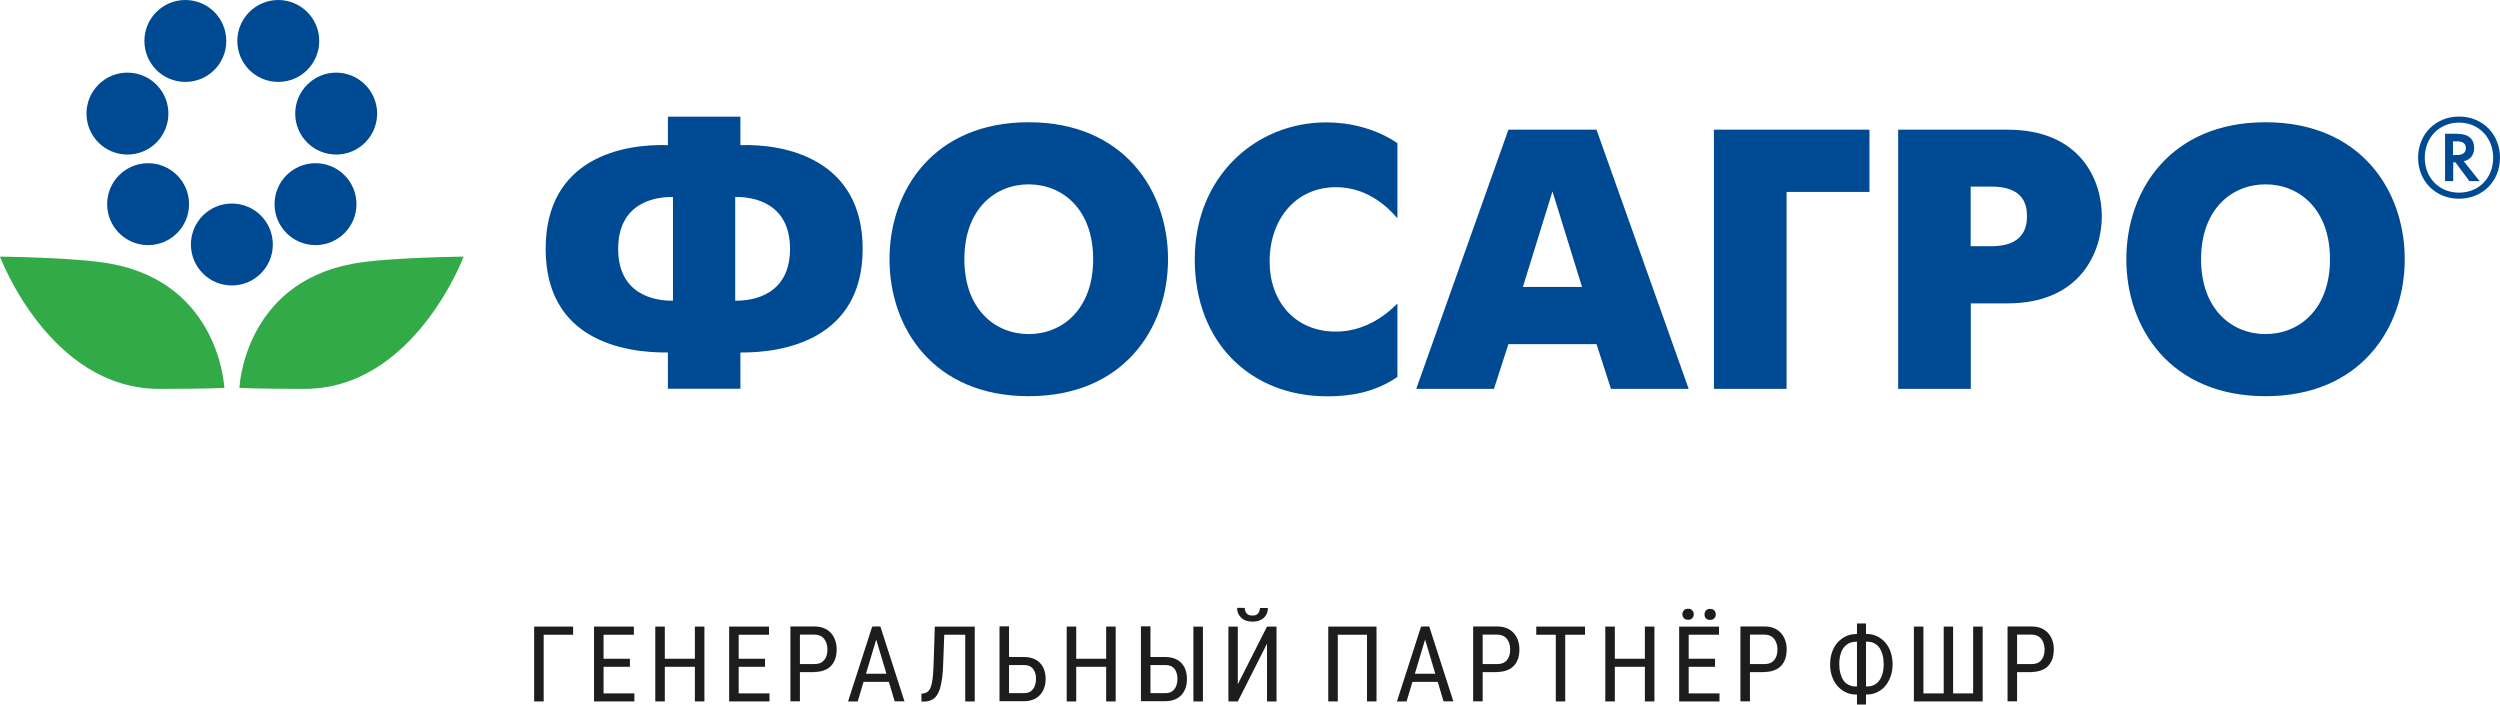 <?xml version="1.0" encoding="UTF-8"?> <svg xmlns="http://www.w3.org/2000/svg" id="_Слой_2" data-name="Слой 2" viewBox="0 0 202.05 56.94"><defs><style> .cls-1 { fill: #31aa47; } .cls-2 { fill: #1d1d1b; } .cls-3 { fill: #004a93; } </style></defs><g id="Layer_1" data-name="Layer 1"><g><g><path class="cls-2" d="M46.32,50.64v.66h-2.38v5.39h-.77v-6.05h3.14Z"></path><path class="cls-2" d="M48.78,50.64v6.05h-.77v-6.05h.77ZM51.23,50.64v.66h-2.59v-.66h2.59ZM50.91,53.24v.65h-2.27v-.65h2.27ZM51.27,56.04v.65h-2.63v-.65h2.63Z"></path><path class="cls-2" d="M53.73,50.64v6.05h-.77v-6.05h.77ZM56.25,53.24v.65h-2.62v-.65h2.62ZM56.93,50.64v6.05h-.77v-6.05h.77Z"></path><path class="cls-2" d="M59.7,50.64v6.05h-.77v-6.05h.77ZM62.15,50.64v.66h-2.59v-.66h2.59ZM61.83,53.24v.65h-2.27v-.65h2.27ZM62.19,56.04v.65h-2.63v-.65h2.63Z"></path><path class="cls-2" d="M65.81,54.32h-1.32v-.65h1.32c.25,0,.45-.05.61-.15.15-.1.26-.24.34-.42s.11-.38.11-.61c0-.21-.03-.4-.11-.59s-.18-.33-.34-.44c-.15-.11-.36-.17-.61-.17h-1.16v5.39h-.77v-6.05h1.93c.39,0,.72.08.99.24.27.16.47.38.61.66s.21.6.21.95c0,.39-.07.72-.21.99s-.34.48-.61.62c-.27.14-.6.22-.99.22Z"></path><path class="cls-2" d="M70.97,51.17l-1.65,5.52h-.78l1.95-6.05h.49v.54ZM72.31,54.45v.66h-2.92v-.66h2.92ZM72.31,56.69l-1.65-5.52v-.54s.49,0,.49,0l1.95,6.05h-.78Z"></path><path class="cls-2" d="M75.58,50.64h.76l-.11,2.96c-.01.43-.04.81-.08,1.14s-.1.62-.17.87c-.07.24-.17.45-.28.61s-.26.28-.43.36c-.17.08-.37.12-.6.12h-.2v-.65h.14c.13-.02.24-.06.33-.12.09-.06.17-.15.23-.27s.11-.28.15-.47c.04-.19.07-.43.09-.71.02-.28.04-.61.05-.99l.09-2.83ZM78.1,50.64v.66h-2.26v-.66h2.26ZM78.78,50.64v6.05h-.77v-6.05h.77Z"></path><path class="cls-2" d="M81.39,53.1h1.38c.37,0,.69.08.95.22.26.15.45.36.59.62.13.27.2.58.2.93,0,.27-.04.51-.12.73-.08.22-.19.41-.34.57-.15.16-.33.29-.55.37-.22.09-.46.13-.74.13h-1.98v-6.05h.77v5.4h1.21c.23,0,.42-.05.56-.16.14-.11.25-.25.31-.43.07-.18.1-.37.1-.57s-.03-.39-.1-.56c-.07-.17-.17-.31-.31-.4-.14-.1-.33-.15-.56-.15h-1.38v-.66Z"></path><path class="cls-2" d="M86.98,50.64v6.05h-.77v-6.05h.77ZM89.5,53.24v.65h-2.62v-.65h2.62ZM90.17,50.64v6.05h-.77v-6.05h.77Z"></path><path class="cls-2" d="M92.81,53.1h1.38c.37,0,.69.08.95.22.26.15.46.36.59.62s.2.58.2.93c0,.27-.04.51-.11.73-.08.22-.19.41-.34.57-.15.16-.33.29-.55.37s-.46.13-.74.13h-1.98v-6.05h.77v5.4h1.21c.23,0,.42-.05.56-.16.14-.11.25-.25.31-.43.07-.18.1-.37.1-.57s-.03-.39-.1-.56c-.07-.17-.17-.31-.31-.4-.14-.1-.33-.15-.56-.15h-1.38v-.66ZM97.22,50.64v6.05h-.77v-6.05h.77Z"></path><path class="cls-2" d="M100.04,55.3l2.36-4.66h.77v6.05h-.77v-4.67l-2.36,4.67h-.76v-6.05h.76v4.66ZM101.85,49.14h.62c0,.22-.05.41-.15.57-.1.17-.24.3-.43.39-.19.1-.41.14-.66.14-.38,0-.69-.1-.91-.31-.22-.21-.34-.47-.34-.8h.62c0,.16.05.31.14.43s.25.19.48.19.38-.06.47-.19.14-.27.14-.43Z"></path><path class="cls-2" d="M111.25,50.64v6.05h-.77v-5.39h-2.36v5.39h-.77v-6.05h3.89Z"></path><path class="cls-2" d="M115.33,51.17l-1.65,5.52h-.78l1.95-6.05h.49v.54ZM116.67,54.45v.66h-2.92v-.66h2.92ZM116.67,56.69l-1.65-5.52v-.54s.49,0,.49,0l1.95,6.05h-.78Z"></path><path class="cls-2" d="M120.99,54.32h-1.32v-.65h1.32c.25,0,.45-.05.61-.15.15-.1.26-.24.34-.42s.11-.38.11-.61c0-.21-.03-.4-.11-.59s-.18-.33-.34-.44c-.15-.11-.36-.17-.61-.17h-1.16v5.39h-.77v-6.05h1.93c.39,0,.72.08.99.24.27.16.47.38.61.66s.21.6.21.95c0,.39-.07.72-.21.99s-.34.48-.61.62c-.27.14-.6.22-.99.22Z"></path><path class="cls-2" d="M128.1,50.64v.66h-3.94v-.66h3.94ZM126.5,50.64v6.05h-.76v-6.05h.76Z"></path><path class="cls-2" d="M130.51,50.64v6.05h-.77v-6.05h.77ZM133.03,53.24v.65h-2.62v-.65h2.62ZM133.71,50.64v6.05h-.77v-6.05h.77Z"></path><path class="cls-2" d="M136.48,50.64v6.05h-.77v-6.05h.77ZM135.97,49.65c0-.12.04-.23.12-.32.08-.09.19-.13.34-.13s.26.04.34.13c.08.09.12.19.12.32s-.04.22-.12.31c-.08.09-.19.13-.34.13s-.26-.04-.34-.13c-.08-.09-.12-.19-.12-.31ZM138.93,50.64v.66h-2.59v-.66h2.59ZM138.61,53.24v.65h-2.27v-.65h2.27ZM138.97,56.04v.65h-2.63v-.65h2.63ZM137.76,49.66c0-.12.04-.23.11-.32.08-.09.19-.13.34-.13s.26.04.34.13c.08.09.12.19.12.32s-.04.22-.12.31c-.08.09-.19.13-.34.13s-.26-.04-.34-.13c-.08-.08-.11-.19-.11-.31Z"></path><path class="cls-2" d="M142.59,54.32h-1.32v-.65h1.32c.25,0,.45-.05.61-.15.15-.1.26-.24.34-.42s.11-.38.11-.61c0-.21-.03-.4-.11-.59s-.18-.33-.34-.44c-.15-.11-.36-.17-.61-.17h-1.16v5.39h-.77v-6.05h1.93c.39,0,.72.08.99.24.27.16.47.38.61.66s.21.6.21.95c0,.39-.07.72-.21.99s-.34.48-.61.62c-.27.14-.6.22-.99.22Z"></path><path class="cls-2" d="M149.97,51.24h.93c.29,0,.55.06.8.18.25.12.47.28.66.5.19.22.34.47.44.77s.16.63.16.99-.05.69-.16.99-.25.56-.44.78c-.19.22-.41.38-.66.5-.25.12-.52.18-.8.18h-.93c-.28,0-.55-.06-.8-.18s-.47-.28-.66-.5-.34-.47-.44-.77c-.11-.3-.16-.63-.16-.99s.05-.69.16-.99c.1-.3.25-.56.44-.77s.41-.38.66-.5.51-.18.8-.18ZM149.97,51.87c-.28,0-.53.08-.72.23-.2.15-.35.36-.45.63-.1.27-.15.59-.15.95,0,.27.03.52.09.74s.14.41.25.57c.11.16.25.28.42.36.16.09.36.13.57.13h.94c.28,0,.52-.08.72-.23.2-.15.34-.36.45-.63.1-.27.15-.59.15-.95,0-.27-.03-.52-.09-.74-.06-.22-.14-.41-.25-.57-.11-.16-.25-.28-.42-.37-.16-.09-.35-.13-.56-.13h-.94ZM150.81,50.39v6.55h-.73v-6.55h.73Z"></path><path class="cls-2" d="M154.68,50.64h.77v5.4h1.64v-5.4h.76v5.4h1.62v-5.4h.77v6.05h-5.56v-6.05Z"></path><path class="cls-2" d="M164.18,54.32h-1.32v-.65h1.32c.25,0,.45-.05.61-.15.15-.1.26-.24.34-.42s.11-.38.11-.61c0-.21-.03-.4-.11-.59s-.18-.33-.34-.44c-.15-.11-.36-.17-.61-.17h-1.16v5.39h-.77v-6.05h1.93c.39,0,.72.08.99.24.27.16.47.38.61.66s.21.6.21.95c0,.39-.07.72-.21.99s-.34.48-.61.62c-.27.14-.6.22-.99.22Z"></path></g><g><path class="cls-1" d="M0,20.74s6.14.06,8.93.57c8.86,1.62,9.2,10.04,9.2,10.04,0,0-1.44.08-5.25.08C3.99,31.43,0,20.74,0,20.74"></path><path class="cls-1" d="M37.47,20.74s-6.14.06-8.93.57c-8.85,1.62-9.19,10.04-9.19,10.04,0,0,1.44.08,5.25.08,8.88,0,12.87-10.69,12.87-10.69"></path><path class="cls-3" d="M22.05,19.76c0,1.83-1.48,3.31-3.31,3.31s-3.31-1.48-3.31-3.31,1.48-3.31,3.31-3.31,3.31,1.48,3.31,3.31"></path><path class="cls-3" d="M28.81,16.5c0,1.83-1.48,3.31-3.31,3.31s-3.31-1.48-3.31-3.31,1.48-3.31,3.31-3.31,3.31,1.48,3.31,3.31"></path><path class="cls-3" d="M25.8,3.31c0,1.83-1.48,3.31-3.31,3.31s-3.31-1.48-3.31-3.31,1.49-3.31,3.31-3.31,3.31,1.48,3.31,3.31"></path><path class="cls-3" d="M18.29,3.31c0,1.83-1.48,3.31-3.31,3.31s-3.31-1.48-3.31-3.31,1.48-3.31,3.31-3.31,3.31,1.48,3.31,3.31"></path><path class="cls-3" d="M15.28,16.5c0,1.83-1.48,3.31-3.31,3.31s-3.31-1.48-3.31-3.31,1.48-3.31,3.31-3.31,3.31,1.48,3.31,3.31"></path><path class="cls-3" d="M30.48,9.18c0,1.83-1.48,3.31-3.31,3.31s-3.31-1.48-3.31-3.31,1.49-3.31,3.31-3.31,3.31,1.48,3.31,3.31"></path><path class="cls-3" d="M13.61,9.18c0,1.83-1.48,3.31-3.31,3.31s-3.31-1.48-3.31-3.31,1.48-3.31,3.31-3.31,3.31,1.48,3.31,3.31"></path><path class="cls-3" d="M53.98,28.49c-3.6.03-9.88-1.02-9.88-8.38s6.28-8.5,9.88-8.38v-2.3h5.86v2.3c3.59-.12,9.88,1.11,9.88,8.38s-6.29,8.41-9.88,8.38v2.93h-5.86v-2.93ZM54.39,15.92c-1.47-.03-4.43.48-4.43,4.19s2.96,4.22,4.43,4.19v-8.38ZM59.42,24.3c1.47.03,4.43-.48,4.43-4.19s-2.96-4.22-4.43-4.19v8.38ZM71.89,20.95c0-5.59,3.59-11.07,11.25-11.07s11.26,5.48,11.26,11.07-3.59,11.07-11.26,11.07-11.25-5.48-11.25-11.07M88.35,20.95c0-4.04-2.48-6.05-5.21-6.05s-5.2,2.01-5.2,6.05,2.48,6.05,5.2,6.05,5.21-2.01,5.21-6.05M112.93,30.47c-1.88,1.28-3.86,1.56-5.66,1.56-6.22,0-10.71-4.37-10.71-11.07s4.94-11.07,10.63-11.07c1.85,0,3.98.48,5.75,1.68v6.07c-1.08-1.26-2.72-2.51-4.97-2.51-3.23,0-5.36,2.57-5.36,6.01,0,3.17,2,5.66,5.36,5.66,2.19,0,3.89-1.17,4.97-2.27v5.96ZM121.91,10.48h7.12l7.45,20.95h-6.28l-1.17-3.62h-7.12l-1.17,3.62h-6.28l7.45-20.95ZM123.07,23.19h4.79l-2.39-7.72-2.39,7.72ZM138.52,10.48h12.57v5.03h-6.7v15.92h-5.87V10.48ZM153.41,10.48h8.83c5.96,0,7.63,4.13,7.63,7s-1.71,7.04-7.63,7.04h-2.96v6.91h-5.87V10.48ZM159.27,19.9h1.67c2.61,0,2.88-1.53,2.88-2.43,0-1.04-.36-2.39-2.88-2.39h-1.67v4.82ZM171.85,20.95c0-5.59,3.59-11.07,11.25-11.07s11.25,5.48,11.25,11.07-3.59,11.07-11.25,11.07-11.25-5.48-11.25-11.07M188.31,20.95c0-4.04-2.48-6.05-5.21-6.05s-5.21,2.01-5.21,6.05,2.48,6.05,5.21,6.05,5.21-2.01,5.21-6.05M202.05,12.75c0,1.89-1.41,3.31-3.31,3.31s-3.31-1.42-3.31-3.31,1.4-3.33,3.31-3.33,3.31,1.43,3.31,3.33M195.97,12.75c0,1.6,1.14,2.82,2.77,2.82s2.76-1.22,2.76-2.82-1.14-2.84-2.76-2.84-2.77,1.23-2.77,2.84M198.59,10.82c.42,0,1.37.07,1.37,1.15,0,.59-.35.96-.84,1.06l1.28,1.61h-.82l-1.13-1.52h-.18v1.52h-.66v-3.83h.98ZM198.26,12.53h.24c.27,0,.79-.02.79-.56s-.53-.55-.78-.55h-.26v1.11Z"></path></g></g></g></svg> 